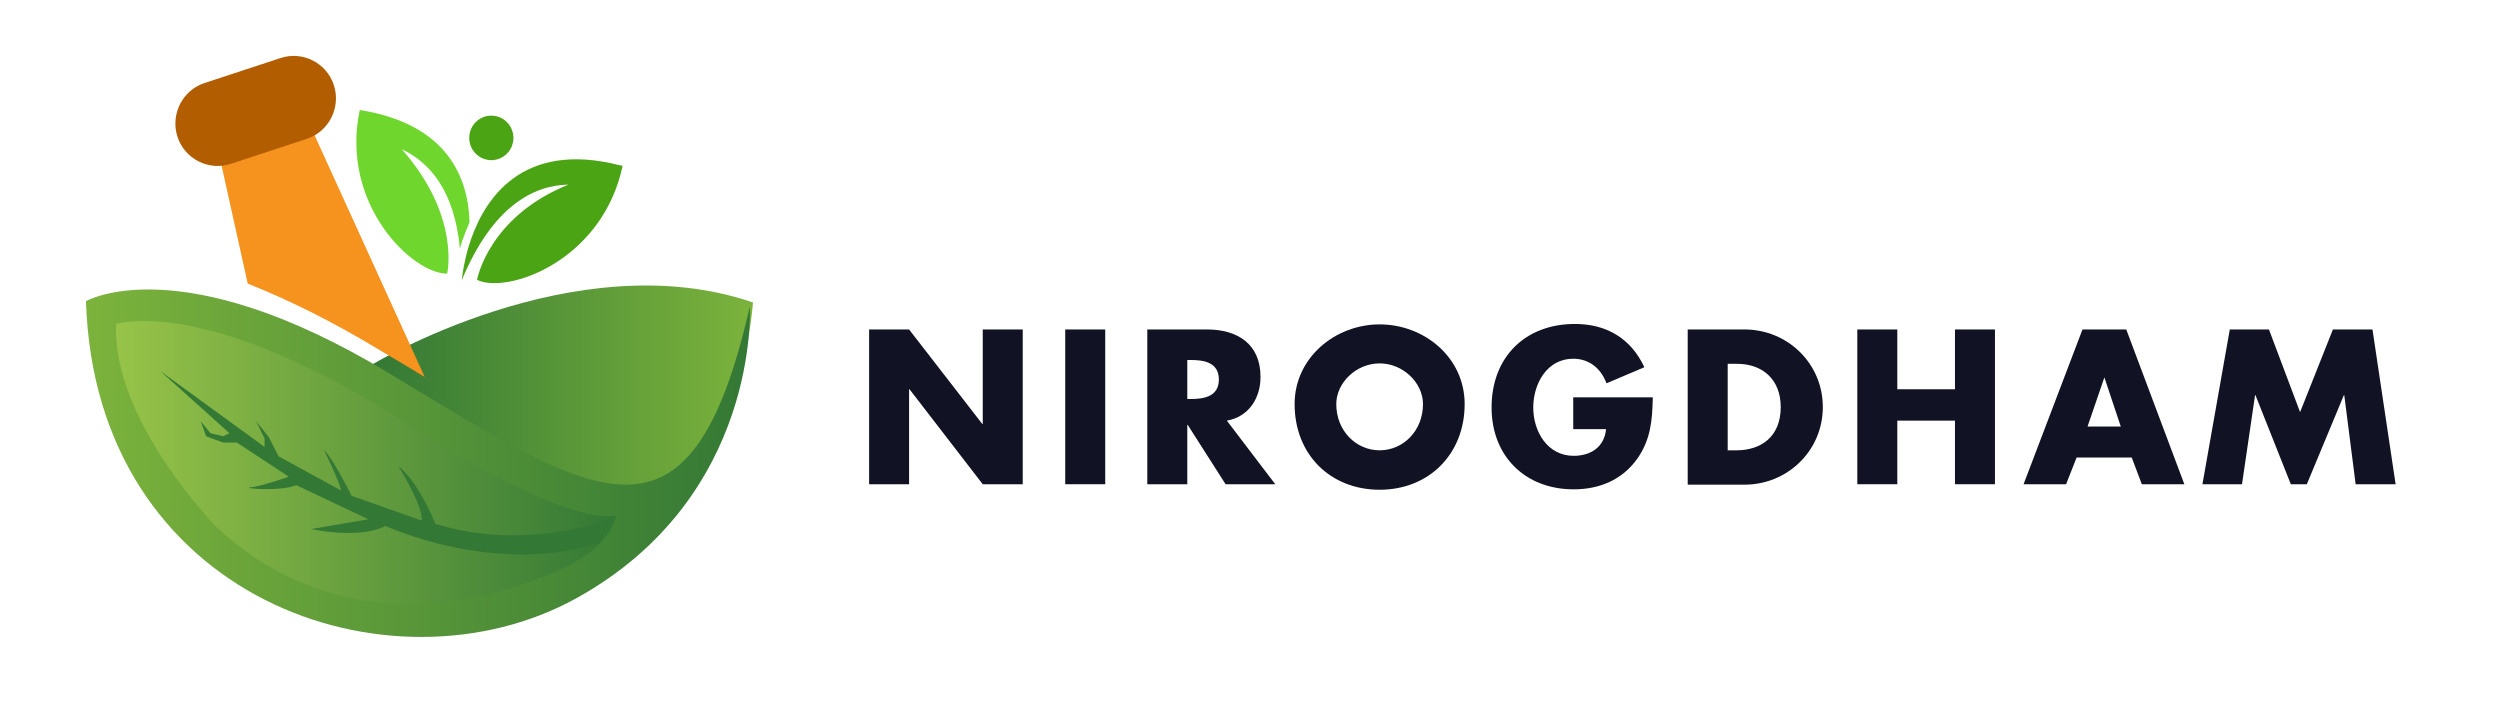 <svg xmlns="http://www.w3.org/2000/svg" width="206" height="58" viewBox="0 0 206 58" fill="none"><path d="M71.615 27.148H74.909L80.944 34.94H80.978V27.148H84.273V39.901H80.978L74.944 32.075H74.909V39.901H71.615V27.148Z" fill="#111224"></path><path d="M91.07 39.901H87.775V27.148H91.07V39.901Z" fill="#111224"></path><path d="M105.081 39.901H100.989L97.867 35.01H97.833V39.901H94.538V27.148H99.463C101.96 27.148 103.867 28.336 103.867 31.061C103.867 32.808 102.896 34.346 101.093 34.66L105.081 39.901ZM97.833 32.878H98.145C99.22 32.878 100.434 32.669 100.434 31.271C100.434 29.873 99.22 29.664 98.145 29.664H97.833V32.878Z" fill="#111224"></path><path d="M120.687 33.298C120.687 37.42 117.739 40.355 113.682 40.355C109.624 40.355 106.676 37.455 106.676 33.298C106.676 29.454 110.04 26.729 113.682 26.729C117.323 26.729 120.687 29.419 120.687 33.298ZM110.109 33.298C110.109 35.499 111.739 37.106 113.682 37.106C115.624 37.106 117.254 35.499 117.254 33.298C117.254 31.551 115.624 29.943 113.682 29.943C111.739 29.943 110.109 31.551 110.109 33.298Z" fill="#111224"></path><path d="M136.189 32.773C136.154 34.625 136.015 36.233 134.906 37.805C133.657 39.552 131.784 40.321 129.669 40.321C125.681 40.321 122.906 37.595 122.906 33.577C122.906 29.419 125.681 26.694 129.773 26.694C132.374 26.694 134.385 27.882 135.495 30.258L132.374 31.585C131.923 30.363 130.952 29.559 129.634 29.559C127.449 29.559 126.34 31.655 126.34 33.577C126.34 35.569 127.519 37.56 129.669 37.56C131.091 37.56 132.201 36.827 132.339 35.359H129.634V32.739H136.189V32.773Z" fill="#111224"></path><path d="M139.067 27.148H143.749C147.287 27.148 150.2 29.943 150.2 33.542C150.2 37.141 147.287 39.936 143.749 39.936H139.067V27.148ZM142.362 37.106H143.09C145.067 37.106 146.732 36.023 146.732 33.542C146.732 31.271 145.24 29.978 143.125 29.978H142.362V37.106Z" fill="#111224"></path><path d="M161.089 32.075V27.148H164.384V39.901H161.089V34.66H156.338V39.901H153.043V27.148H156.338V32.075H161.089Z" fill="#111224"></path><path d="M171.112 37.7L170.245 39.901H166.742L171.597 27.148H175.204L179.99 39.901H176.487L175.655 37.7H171.112ZM173.401 31.096L172.013 35.149H174.753L173.401 31.096Z" fill="#111224"></path><path d="M183.735 27.148H186.961L189.527 33.961L192.232 27.148H195.492L197.399 39.901H194.105L193.168 32.564H193.134L190.082 39.901H188.764L185.851 32.564H185.816L184.741 39.901H181.481L183.735 27.148Z" fill="#111224"></path><path d="M30.539 30.112C30.539 30.112 47.329 19.885 62.043 24.921C62.043 24.921 61.428 35.51 55.122 41.062C48.816 46.615 30.539 30.112 30.539 30.112Z" fill="url(#paint0_linear_1119_331)"></path><path d="M7.084 24.818C7.084 24.818 14.774 20.324 32.026 30.732C49.277 41.14 56.89 46.692 61.786 25.257C61.786 25.257 62.658 40.959 47.432 49.326C32.205 57.694 7.853 49.404 7.084 24.818Z" fill="url(#paint1_linear_1119_331)"></path><path d="M9.571 26.703C9.571 26.703 16.928 24.146 33.974 35.174C33.974 35.174 46.227 43.283 50.764 42.483C50.764 42.483 50.508 44.523 47.611 46.175C44.715 47.854 29.847 54.646 17.851 43.438C17.876 43.464 9.212 34.657 9.571 26.703Z" fill="url(#paint2_linear_1119_331)"></path><path d="M50.482 42.715C50.482 42.715 43.484 45.53 35.871 43.154C35.871 43.154 34.564 39.797 32.821 38.402C32.821 38.402 34.922 41.76 34.743 42.896L28.976 40.856C28.976 40.856 27.489 37.86 26.694 37.059C26.694 37.059 28.104 39.977 28.104 40.417L22.952 37.602L22.157 36.026L21.106 34.709L21.798 36.13V36.827L13.211 30.577L18.902 35.691L18.389 35.949L17.338 35.691L16.543 34.709L16.979 35.949L18.389 36.465H19.517L23.798 39.28C23.798 39.28 21.516 40.081 20.645 40.158C19.773 40.236 23.182 40.52 24.413 39.977L30.36 42.792L25.643 43.593C25.643 43.593 29.591 44.471 31.77 43.335C31.77 43.335 40.741 47.519 49.38 44.729" fill="#337835"></path><path d="M34.999 31.068L25.797 10.872L25.566 10.407L17.979 12.396L20.414 23.372C23.669 24.663 27.335 26.445 31.411 28.924C32.667 29.647 33.846 30.37 34.999 31.068Z" fill="#F6931E"></path><path d="M19.004 13.506L25.284 11.44C27.104 10.846 28.104 8.858 27.514 7.024C26.925 5.191 24.951 4.183 23.131 4.777L16.851 6.843C15.031 7.437 14.031 9.426 14.621 11.26C15.21 13.093 17.184 14.1 19.004 13.506Z" fill="#B25D00"></path><path d="M38.691 18.31C38.588 14.72 36.947 10.227 29.642 9.065C28.001 16.864 34 22.571 36.845 22.545C36.845 22.545 37.973 17.794 33.102 12.293C35.41 13.377 37.46 15.727 37.896 20.505C37.947 20.273 38.024 20.066 38.101 19.808C38.281 19.291 38.486 18.801 38.691 18.31Z" fill="#6FD62E"></path><path d="M50.38 13.455C42.51 11.776 39.639 16.915 38.614 20.324C38.255 21.512 38.127 22.468 38.075 22.881C38.05 23.01 38.05 23.088 38.05 23.088C40.562 17.045 43.92 15.263 46.842 15.211C40.229 17.871 39.306 23.062 39.306 23.062C39.46 23.139 39.665 23.191 39.844 23.243C42.843 23.888 49.764 20.97 51.302 13.661C50.995 13.61 50.687 13.532 50.38 13.455Z" fill="#4BA413"></path><path d="M40.485 13.197C41.49 13.197 42.305 12.376 42.305 11.363C42.305 10.35 41.49 9.529 40.485 9.529C39.48 9.529 38.665 10.35 38.665 11.363C38.665 12.376 39.48 13.197 40.485 13.197Z" fill="#4BA413"></path><defs><linearGradient id="paint0_linear_1119_331" x1="30.526" y1="32.851" x2="62.03" y2="32.851" gradientUnits="userSpaceOnUse"><stop stop-color="#337835"></stop><stop offset="1" stop-color="#7CB33C"></stop></linearGradient><linearGradient id="paint1_linear_1119_331" x1="7.074" y1="38.171" x2="61.777" y2="38.171" gradientUnits="userSpaceOnUse"><stop stop-color="#7CB33C"></stop><stop offset="1" stop-color="#337835"></stop></linearGradient><linearGradient id="paint2_linear_1119_331" x1="9.557" y1="38.113" x2="50.785" y2="38.113" gradientUnits="userSpaceOnUse"><stop stop-color="#97C348"></stop><stop offset="1" stop-color="#337835"></stop></linearGradient></defs></svg>